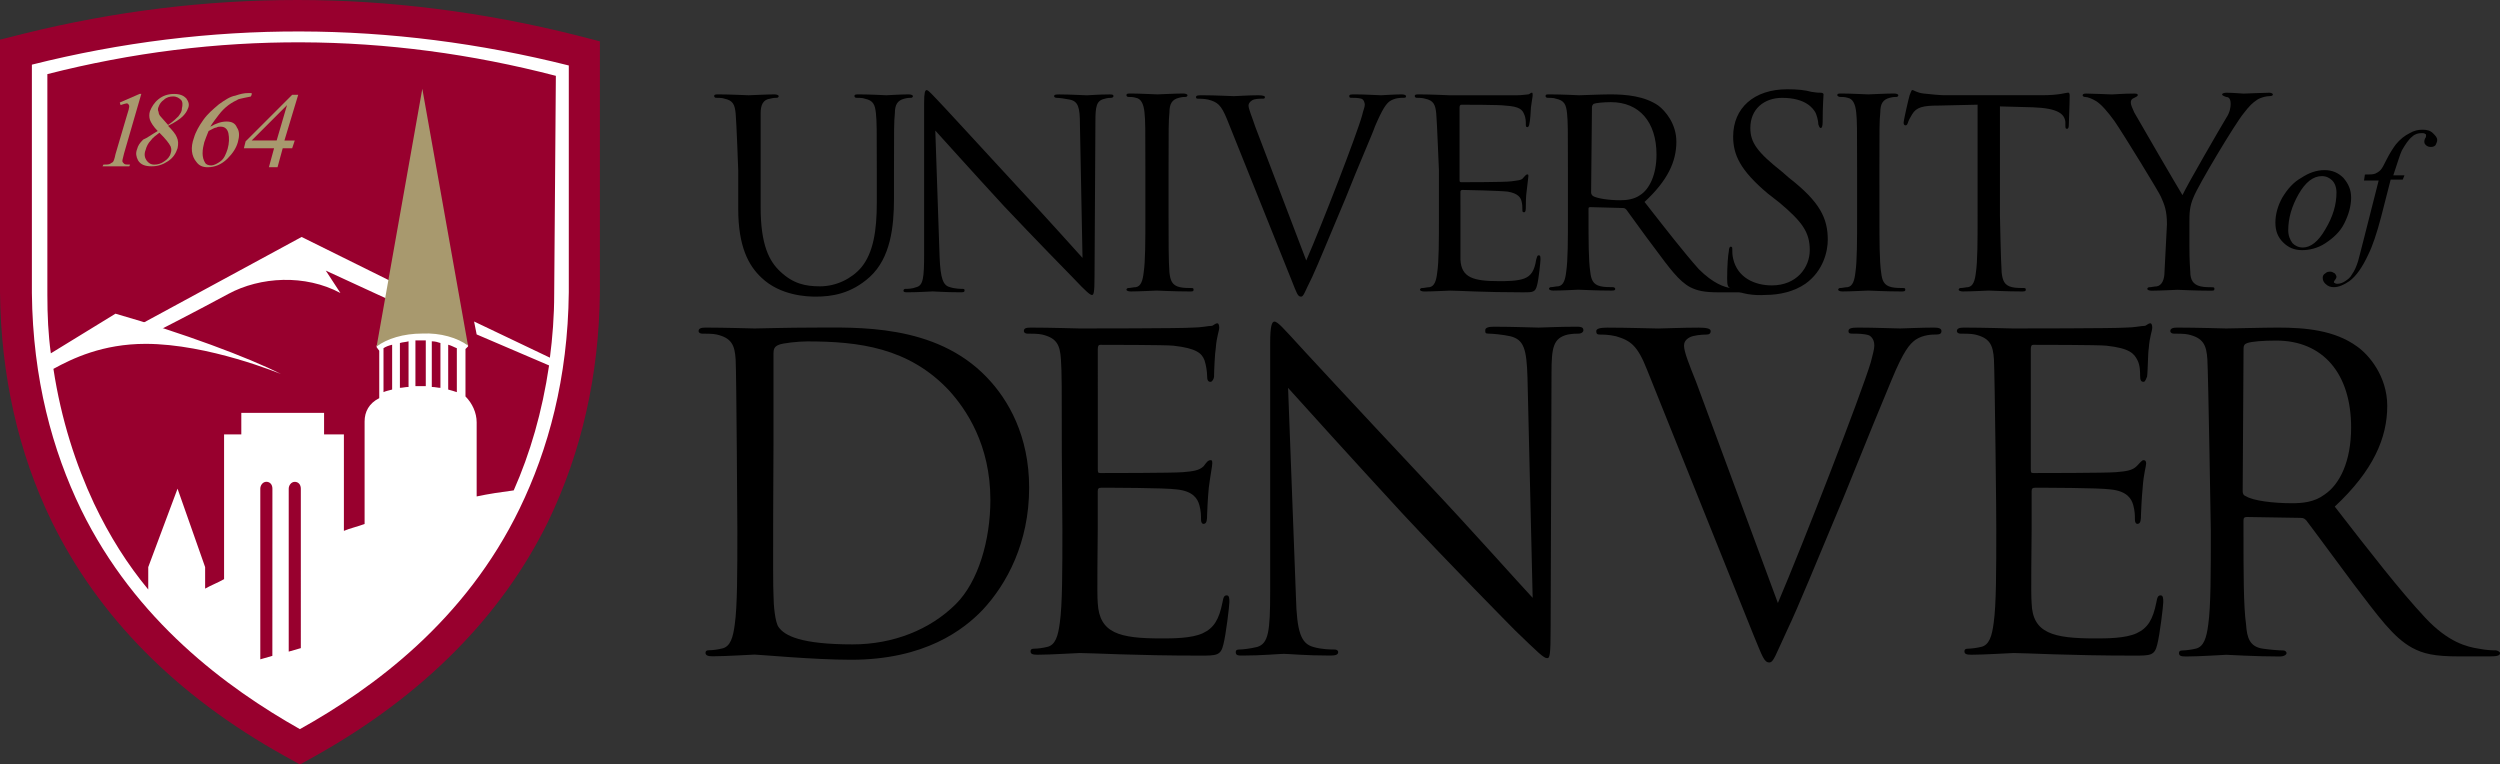 <?xml version="1.0" encoding="utf-8"?>
<!-- Generator: Adobe Illustrator 26.2.1, SVG Export Plug-In . SVG Version: 6.00 Build 0)  -->
<svg version="1.1" id="Layer_1" xmlns="http://www.w3.org/2000/svg" xmlns:xlink="http://www.w3.org/1999/xlink" x="0px" y="0px"
	 viewBox="0 0 512 156.56" style="enable-background:new 0 0 512 156.56;" xml:space="preserve">
<rect x="0" y="0" width="512" height="156.56" fill="#333333" stroke="none"/>
<style type="text/css">
	.st0{fill:#98002E;}
	.st1{fill:#A8996E;}
	.st2{fill:#FFFFFF;}
</style>
<g>
	<path class="st0" d="M118.09,7.24C99.2,2.47,79.78,0,60.9,0C42.19,0,23.48,2.29,4.94,6.88L0,8.12v51.72l0,0
		c0.18,16.95,3.71,32.83,10.59,46.95c9.53,19.42,25.42,35.66,47.66,48.01l3.18,1.77l3.18-1.77c22.06-12.36,38.13-28.59,47.66-48.01
		c6.88-14.3,10.41-30.01,10.59-46.95V8.47L118.09,7.24z"/>
	<path class="st1" d="M24.53,21l4.06-1.77h0.35l-3.53,12.18c-0.18,0.88-0.35,1.24-0.35,1.59c0,0.18,0.18,0.35,0.35,0.53
		c0.18,0.18,0.53,0.18,1.24,0.18l-0.18,0.35H21l0.18-0.35c0.71,0,1.06,0,1.41-0.18c0.18-0.18,0.35-0.18,0.53-0.35
		c0.18-0.18,0.35-0.71,0.53-1.59l2.29-7.77c0.35-1.06,0.53-1.77,0.53-1.94c0-0.18,0-0.35-0.18-0.53c-0.18-0.18-0.18-0.18-0.35-0.18
		c-0.18,0-0.71,0.18-1.24,0.35L24.53,21z"/>
	<path class="st1" d="M32.3,26.83c-0.88-0.88-1.41-1.77-1.59-2.29c-0.18-0.53-0.18-1.24,0-1.77c0.35-0.88,0.88-1.77,1.77-2.47
		c0.88-0.71,1.94-1.06,3.18-1.06c1.24,0,1.94,0.35,2.47,0.88c0.53,0.71,0.71,1.41,0.35,2.12c-0.18,0.53-0.53,1.06-1.06,1.59
		s-1.59,1.24-3,1.94c0.88,0.88,1.59,1.77,1.77,2.29c0.35,0.71,0.35,1.41,0.18,2.29c-0.35,1.06-0.88,1.94-1.94,2.65
		c-1.06,0.71-2.12,1.06-3.35,1.06c-1.41,0-2.29-0.35-2.82-1.24c-0.35-0.71-0.53-1.41-0.18-2.29c0.18-0.71,0.53-1.24,1.24-1.94
		C30.18,28.24,31.07,27.54,32.3,26.83z M32.65,27.18c-0.71,0.53-1.41,1.06-1.77,1.59c-0.53,0.53-0.88,1.24-1.06,1.94
		c-0.35,0.88-0.18,1.59,0.18,2.12c0.35,0.53,0.88,0.88,1.59,0.88s1.41-0.18,2.12-0.71c0.53-0.35,1.06-0.88,1.24-1.59
		c0.18-0.53,0.18-0.88,0-1.41C34.6,29.3,33.89,28.42,32.65,27.18z M34.42,25.59c1.06-0.71,1.77-1.41,2.12-1.77
		c0.35-0.53,0.71-0.88,0.71-1.59c0.18-0.71,0.18-1.41-0.18-1.77c-0.35-0.35-0.88-0.71-1.59-0.71s-1.41,0.18-1.94,0.71
		c-0.53,0.35-0.88,0.88-1.06,1.41c-0.18,0.35-0.18,0.71,0,1.06c0,0.35,0.18,0.71,0.53,1.06L34.42,25.59z"/>
	<path class="st1" d="M51.54,19.42l-0.18,0.35c-0.88,0.18-1.77,0.35-2.47,0.53c-0.71,0.35-1.41,0.71-2.12,1.24
		c-0.71,0.53-1.41,1.24-1.94,1.94c-0.53,0.71-1.24,1.59-1.77,2.47c1.24-0.71,2.29-1.06,3.35-1.06s1.77,0.35,2.12,1.24
		c0.53,0.71,0.53,1.77,0.18,3s-1.06,2.29-2.12,3.35c-1.24,1.24-2.65,1.77-4.06,1.77c-1.06,0-1.77-0.35-2.29-1.06
		c-1.06-1.24-1.24-3-0.53-4.94c0.35-1.24,1.06-2.47,1.94-3.71s1.94-2.12,3.18-3.18c1.24-0.88,2.29-1.59,3.35-1.77
		c1.06-0.35,1.77-0.53,2.65-0.53h0.71V19.42z M42.72,26.83c-0.35,0.88-0.71,1.77-0.88,2.29c-0.18,0.71-0.35,1.41-0.35,2.29
		c0,0.71,0.18,1.41,0.53,1.94c0.18,0.35,0.71,0.53,1.24,0.53c0.53,0,1.24-0.35,1.94-0.88c0.71-0.53,1.06-1.41,1.41-2.47
		c0.35-1.24,0.35-2.29,0.18-3.18c-0.18-0.88-0.71-1.41-1.59-1.41c-0.35,0-0.53,0-0.88,0.18C43.95,26.12,43.42,26.48,42.72,26.83z"/>
	<path class="st1" d="M60.37,28.77l-0.53,1.59H57.9l-1.06,3.88h-1.77l1.06-3.88h-6.18l0.35-1.41l9.53-9.53h1.24l-2.82,9.36H60.37z
		 M56.66,28.77l2.12-7.24l-7.24,7.24H56.66z"/>
	<path class="st2" d="M32.65,67.6c0,0,7.59-3.88,14.12-7.41s15.71-4.06,22.95-0.18l-3-4.59l13.41,6.18l0.53-3.71l-18.89-9.36
		L27.89,66.9L32.65,67.6z"/>
	<path class="st2" d="M6.53,13.24v46.78c0.18,17.65,4.24,32.3,10.06,44.3c11.12,22.77,29.83,36.54,44.83,45.01
		c15.18-8.47,33.89-22.24,45.01-45.19c5.82-12,9.88-26.65,10.06-44.3V13.41C79.96,4.24,43.07,4.06,6.53,13.24z M55.78,134.32
		l-2.47,0.71v-34.95c0-0.71,0.53-1.41,1.24-1.41c0.71,0,1.24,0.53,1.24,1.41C55.78,100.08,55.78,134.32,55.78,134.32z M61.6,132.74
		l-2.47,0.71v-33.36c0-0.71,0.53-1.41,1.24-1.41s1.24,0.53,1.24,1.41V132.74z M80.31,79.78c-0.71,0.18-1.41,0.35-1.77,0.53v-9
		c0.53-0.35,1.06-0.53,1.77-0.71V79.78z M83.67,79.25c-0.71,0-1.24,0.18-1.77,0.18v-9.18c0.53-0.18,1.24-0.18,1.77-0.35V79.25z
		 M86.14,79.08c-0.35,0-0.71,0-1.06,0v-9.36c0.35,0,0.71,0,1.06,0c0.35,0,0.71,0,1.06,0v9.36C86.67,79.08,86.31,79.08,86.14,79.08z
		 M88.43,79.25V69.9c0.71,0,1.24,0.18,1.77,0.35v9.18C89.67,79.43,89.14,79.25,88.43,79.25z M91.79,79.78V70.6
		c0.71,0.18,1.24,0.53,1.77,0.71v9C93.02,80.14,92.49,79.96,91.79,79.78z M113.5,60.19c0,4.59-0.35,9-0.88,13.06l-15.53-7.41
		l0.53,2.65l14.83,6.35c-1.41,9.53-3.88,18-7.24,25.59c-2.65,0.35-5.12,0.71-7.59,1.24l0,0V86.49l0,0c0-1.94-0.88-3.88-2.29-5.3
		v-8.12v-1.59l0.53-0.53V70.6c-2.12-1.59-5.47-2.65-9.36-2.65l0,0l0,0l0,0v0.18v0.18l0,0l0,0l0,0l0,0v-0.18v-0.18l0,0l0,0
		c-3.88,0-7.24,1.06-9.36,2.82v0.35l0.53,0.71v1.59l0,0v8.12c-2.12,1.06-3,2.82-3,4.77l0,0v21l0,0c-1.41,0.53-3,0.88-4.24,1.41
		V88.96h-4.06v-4.41H49.42v4.41h-3.53v29.65c-1.24,0.71-2.65,1.24-3.88,1.94v-4.41l-5.65-16.06l-6,16.06v4.59
		c-4.24-5.12-7.94-10.94-11.12-17.65c-3.71-7.94-6.71-17.12-8.3-27.54c3.88-2.12,10.06-5.12,18.89-5.12
		c12.89,0,27.71,6.18,27.71,6.18c-6.53-3.35-20.3-8.47-33.89-12.36l-13.24,8.12c-0.53-3.88-0.71-7.77-0.71-12V15.18
		c34.6-8.83,69.55-8.65,104.14,0.35L113.5,60.19z"/>
	<path class="st1" d="M95.85,70.78l-9.36-52.6l-9.36,52.78l0,0c2.12-1.59,5.47-2.65,9.36-2.65l0,0l0,0l0,0l0,0l0,0
		C90.2,68.13,93.73,69.19,95.85,70.78z"/>
</g>
<g>
	<path d="M150.66,23.21c-0.18-1.76-0.53-2.64-2.29-3c-0.35-0.18-1.41-0.18-1.76-0.18c-0.18,0-0.35-0.18-0.35-0.35
		c0-0.35,0.35-0.35,0.88-0.35c2.47,0,5.64,0.18,6.17,0.18s3.7-0.18,5.29-0.18c0.53,0,0.88,0.18,0.88,0.35s-0.18,0.35-0.35,0.35
		c-0.35,0-0.71,0-1.41,0.18c-1.41,0.18-1.94,1.23-1.94,3s0,3.17,0,11.63v7.58c0,7.76,1.76,11.1,4.05,13.22c2.64,2.47,5.11,3,8.11,3
		c3.35,0,6.52-1.59,8.46-3.88c2.47-3,3.17-7.58,3.17-13.22v-6.7c0-8.46,0-9.87-0.18-11.63s-0.53-2.64-2.29-3
		c-0.35-0.18-1.41-0.18-1.76-0.18c-0.18,0-0.35-0.18-0.35-0.35c0-0.35,0.35-0.35,0.88-0.35c2.47,0,5.46,0.18,5.64,0.18
		c0.35,0,2.82-0.18,4.58-0.18c0.53,0,0.88,0.18,0.88,0.35s-0.18,0.35-0.35,0.35c-0.35,0-0.71,0-1.41,0.18
		c-1.41,0.35-1.94,1.23-1.94,3c-0.18,1.76-0.18,3.17-0.18,11.63v5.82c0,5.82-0.71,12.16-4.94,16.04c-3.88,3.53-7.93,4.05-11.1,4.05
		c-1.76,0-7.23-0.18-11.1-3.88c-2.64-2.47-4.76-6.35-4.76-14.1v-7.93C151.19,34.84,150.83,24.97,150.66,23.21z"/>
	<path d="M192.43,52.64c0.18,4.41,0.71,5.82,2.12,6.17c1.06,0.35,2.29,0.35,2.64,0.35c0.35,0,0.35,0.18,0.35,0.35
		c0,0.35-0.35,0.35-0.88,0.35c-3,0-5.29-0.18-5.64-0.18c-0.53,0-2.82,0.18-5.11,0.18c-0.53,0-0.88,0-0.88-0.35
		c0-0.18,0.18-0.35,0.35-0.35c0.53,0,1.41,0,2.29-0.35c1.41-0.35,1.59-1.94,1.59-6.87V21.09c0-2.12,0.18-2.64,0.53-2.64
		c0.35,0,1.41,1.23,1.94,1.76c0.88,0.88,8.81,9.52,17.1,18.51c5.29,5.64,11.1,12.16,12.87,14.1l-0.53-27.32
		c0-3.53-0.35-4.76-2.12-5.11c-0.88-0.18-2.12-0.35-2.64-0.35c-0.35,0-0.53-0.18-0.53-0.35c0-0.35,0.53-0.35,1.06-0.35
		c2.47,0,4.94,0.18,5.64,0.18c0.53,0,2.29-0.18,4.58-0.18c0.53,0,0.88,0,0.88,0.35c0,0.18-0.18,0.35-0.53,0.35
		c-0.18,0-0.71,0-1.23,0.18c-1.76,0.35-1.94,1.59-1.94,4.76l-0.18,31.55c0,3.53-0.18,3.88-0.53,3.88c-0.35,0-1.06-0.53-3.88-3.53
		c-0.53-0.53-8.28-8.46-14.1-14.63c-6.17-6.7-12.34-13.57-14.1-15.51L192.43,52.64z"/>
	<path d="M239.32,44.18c0,5.11,0,9.34,0.18,11.63c0.18,1.59,0.53,2.64,2.12,3c0.71,0.18,1.94,0.18,2.47,0.18
		c0.35,0,0.35,0.18,0.35,0.35c0,0.35-0.18,0.35-0.88,0.35c-3,0-6.35-0.18-6.7-0.18c-0.18,0-3.7,0.18-5.29,0.18
		c-0.53,0-0.88-0.18-0.88-0.35s0.18-0.35,0.35-0.35c0.53,0,1.06-0.18,1.59-0.18c1.06-0.18,1.41-1.41,1.59-3
		c0.35-2.29,0.35-6.52,0.35-11.63v-9.52c0-8.46,0-9.87-0.18-11.63c-0.18-1.76-0.71-2.82-1.76-3c-0.53-0.18-1.23-0.18-1.59-0.18
		c-0.18,0-0.35-0.18-0.35-0.35c0-0.35,0.35-0.35,0.88-0.35c1.76,0,5.11,0.18,5.46,0.18s3.7-0.18,5.29-0.18
		c0.53,0,0.88,0.18,0.88,0.35s-0.18,0.35-0.35,0.35c-0.35,0-0.71,0-1.41,0.18c-1.41,0.35-1.94,1.23-1.94,3
		c-0.18,1.76-0.18,3.17-0.18,11.63L239.32,44.18L239.32,44.18z"/>
	<path d="M267.52,53.35c3.17-7.23,10.4-25.91,11.46-29.79c0.18-0.88,0.53-1.59,0.53-2.12c0-0.35-0.18-1.06-0.71-1.23
		c-0.71-0.18-1.41-0.18-1.94-0.18c-0.35,0-0.53,0-0.53-0.35c0-0.35,0.35-0.35,1.23-0.35c2.12,0,4.58,0.18,5.29,0.18
		c0.35,0,2.64-0.18,4.23-0.18c0.53,0,0.88,0.18,0.88,0.35c0,0.35-0.18,0.35-0.71,0.35c-0.35,0-1.59,0-2.64,0.71
		c-0.71,0.53-1.41,1.41-3,5.11c-0.53,1.59-3.35,7.93-5.99,14.63c-3.35,7.93-5.64,13.57-6.87,16.22c-1.59,3.17-1.76,4.05-2.29,4.05
		c-0.71,0-0.88-0.71-1.94-3.35l-13.22-32.96c-1.23-3-1.94-3.53-3.88-4.05c-0.88-0.18-1.76-0.18-2.12-0.18
		c-0.35,0-0.35-0.18-0.35-0.35c0-0.35,0.53-0.35,1.41-0.35c2.64,0,5.64,0.18,6.35,0.18c0.53,0,3-0.18,4.94-0.18
		c1.06,0,1.41,0.18,1.41,0.35c0,0.35-0.18,0.35-0.53,0.35c-0.53,0-1.59,0-2.12,0.35c-0.53,0.35-0.71,0.71-0.71,1.06
		c0,0.71,0.71,2.29,1.41,4.41L267.52,53.35z"/>
	<path d="M294.14,23.21c-0.18-1.76-0.53-2.64-2.29-3c-0.53-0.18-1.41-0.18-1.76-0.18c-0.18,0-0.35-0.18-0.35-0.35
		c0-0.35,0.35-0.35,0.88-0.35c2.47,0,5.82,0.18,6.17,0.18c0.35,0,12.69,0,13.92,0c1.06,0,1.94-0.18,2.29-0.18
		c0.18,0,0.53-0.35,0.71-0.35s0.18,0.18,0.18,0.53c0,0.35-0.18,1.06-0.35,2.47c0,0.53-0.18,3-0.35,3.53c0,0.18-0.18,0.53-0.35,0.53
		c-0.35,0-0.35-0.18-0.35-0.71c0-0.35,0-1.23-0.35-1.94c-0.35-0.88-0.88-1.59-3.88-1.76c-0.88-0.18-8.46-0.18-8.99-0.18
		c-0.18,0-0.35,0.18-0.35,0.53v14.81c0,0.35,0,0.53,0.35,0.53c0.71,0,8.99,0,10.22-0.18c1.23-0.18,2.12-0.18,2.47-0.71
		c0.35-0.35,0.53-0.71,0.88-0.71c0.18,0,0.18,0.18,0.18,0.35c0,0.35-0.18,1.23-0.35,3c-0.18,1.06-0.18,3-0.18,3.35
		c0,0.35,0,1.06-0.35,1.06c-0.35,0-0.35-0.18-0.35-0.53c0-0.53,0-1.06-0.18-1.76c-0.18-0.71-0.71-1.59-2.82-1.94
		c-1.41-0.18-8.46-0.35-9.34-0.35c-0.18,0-0.35,0.18-0.35,0.35V44c0,1.76,0,8.11,0,9.17c0.18,3.7,2.64,4.41,7.93,4.41
		c1.41,0,3.7,0,5.11-0.53c1.41-0.53,2.12-1.59,2.47-3.88c0.18-0.53,0.18-0.88,0.53-0.88s0.35,0.35,0.35,0.88
		c0,0.35-0.35,4.05-0.71,5.29c-0.35,1.41-0.88,1.41-2.82,1.41c-8.11,0-13.4-0.35-14.98-0.35c-0.35,0-3.7,0.18-5.29,0.18
		c-0.53,0-0.88-0.18-0.88-0.35s0.18-0.35,0.35-0.35c0.53,0,1.06-0.18,1.59-0.18c1.06-0.18,1.41-1.41,1.59-3
		c0.35-2.29,0.35-6.52,0.35-11.63v-9.34C294.67,34.84,294.31,24.97,294.14,23.21z"/>
	<path d="M321.11,34.84c0-8.46,0-9.87-0.18-11.63c-0.18-1.76-0.53-2.64-2.29-3c-0.35-0.18-1.41-0.18-1.76-0.18
		c-0.18,0-0.35-0.18-0.35-0.35c0-0.35,0.18-0.35,0.88-0.35c2.47,0,5.82,0.18,5.99,0.18c0.53,0,4.58-0.18,6.35-0.18
		c3.35,0,7.05,0.35,9.87,2.29c1.41,1.06,3.7,3.7,3.7,7.4c0,4.05-1.76,7.93-6.52,12.34c4.41,5.64,8.11,10.4,11.1,13.75
		c3,3,5.29,3.7,6.52,3.88c1.06,0.18,1.76,0.18,2.12,0.18c0.35,0,0.53,0.18,0.53,0.35c0,0.35-0.35,0.35-1.23,0.35h-3.88
		c-3,0-4.41-0.35-5.82-1.06c-2.29-1.23-4.23-3.88-7.23-7.93c-2.29-3-4.76-6.52-5.82-7.93c-0.18-0.18-0.35-0.35-0.71-0.35l-6.7-0.18
		c-0.35,0-0.35,0.18-0.35,0.35V44c0,5.11,0,9.34,0.35,11.63c0.18,1.59,0.53,2.64,2.12,3c0.71,0.18,1.94,0.18,2.47,0.18
		c0.35,0,0.53,0.18,0.53,0.35c0,0.35-0.35,0.35-0.88,0.35c-3,0-6.35-0.18-6.7-0.18c0,0-3.53,0.18-5.11,0.18
		c-0.53,0-0.88-0.18-0.88-0.35s0.18-0.35,0.35-0.35c0.53,0,1.06-0.18,1.59-0.18c1.06-0.18,1.41-1.41,1.59-3
		c0.35-2.29,0.35-6.52,0.35-11.63V34.84L321.11,34.84z M325.86,39.42c0,0.35,0.18,0.53,0.35,0.71c0.88,0.53,3.35,0.88,5.64,0.88
		c1.23,0,2.82-0.18,4.05-1.06c1.94-1.23,3.35-4.23,3.35-8.28c0-6.7-3.53-10.75-9.34-10.75c-1.59,0-3.17,0.18-3.53,0.35
		c-0.18,0.18-0.35,0.35-0.35,0.71L325.86,39.42z"/>
	<path d="M354.6,59.16c-0.71-0.35-0.88-0.53-0.88-2.12c0-2.64,0.18-4.76,0.35-5.64c0-0.53,0.18-0.88,0.35-0.88
		c0.35,0,0.35,0.18,0.35,0.53c0,0.53,0,1.23,0.18,1.94c0.88,3.88,4.41,5.46,7.93,5.46c5.11,0,7.76-3.7,7.76-7.23
		c0-3.7-1.59-5.82-6.17-9.69L362,39.6c-5.64-4.76-7.05-7.93-7.05-11.63c0-5.82,4.23-9.69,11.1-9.69c2.12,0,3.7,0.18,4.94,0.53
		c1.06,0.18,1.41,0.18,1.94,0.18c0.35,0,0.53,0.18,0.53,0.35c0,0.35-0.18,2.12-0.18,5.64c0,0.88-0.18,1.23-0.35,1.23
		c-0.35,0-0.35-0.35-0.53-0.71c0-0.71-0.35-2.12-0.71-2.64c-0.35-0.53-1.76-2.82-6.7-2.82c-3.7,0-6.52,2.29-6.52,6.17
		c0,3,1.41,4.94,6.52,8.99l1.41,1.23c6.35,4.94,7.93,8.28,7.93,12.69c0,2.29-0.88,6.35-4.58,8.99c-2.29,1.59-5.29,2.29-8.11,2.29
		C359.18,60.57,356.71,60.22,354.6,59.16z"/>
	<path d="M384.91,44.18c0,5.11,0,9.34,0.35,11.63c0.18,1.59,0.53,2.64,2.12,3c0.71,0.18,1.94,0.18,2.47,0.18
		c0.35,0,0.35,0.18,0.35,0.35c0,0.35-0.35,0.35-0.88,0.35c-3,0-6.35-0.18-6.7-0.18c-0.35,0-3.7,0.18-5.29,0.18
		c-0.53,0-0.88-0.18-0.88-0.35s0.18-0.35,0.35-0.35c0.53,0,1.06-0.18,1.59-0.18c1.06-0.18,1.41-1.41,1.59-3
		c0.35-2.29,0.35-6.52,0.35-11.63v-9.52c0-8.46,0-9.87-0.18-11.63s-0.71-2.82-1.76-3c-0.53-0.18-1.23-0.18-1.59-0.18
		c-0.18,0-0.53-0.18-0.53-0.35c0-0.35,0.35-0.35,0.88-0.35c1.76,0,5.11,0.18,5.46,0.18c0.35,0,3.7-0.18,5.29-0.18
		c0.53,0,0.88,0.18,0.88,0.35s-0.18,0.35-0.35,0.35c-0.35,0-0.71,0-1.41,0.18c-1.41,0.35-1.94,1.23-1.94,3
		c-0.18,1.76-0.18,3.17-0.18,11.63L384.91,44.18L384.91,44.18z"/>
	<path d="M409.94,55.81c0.18,1.59,0.53,2.64,2.12,3c0.71,0.18,1.94,0.18,2.47,0.18c0.35,0,0.35,0.18,0.35,0.35
		c0,0.35-0.35,0.35-0.88,0.35c-3,0-6.35-0.18-6.7-0.18c-0.18,0-3.7,0.18-5.29,0.18c-0.53,0-0.88-0.18-0.88-0.35s0.18-0.35,0.35-0.35
		c0.53,0,1.23-0.18,1.59-0.18c1.06-0.18,1.41-1.41,1.59-3c0.35-2.29,0.35-6.52,0.35-11.63V21.44l-7.93,0.18
		c-3.35,0-4.58,0.35-5.46,1.76c-0.53,0.88-0.71,1.23-0.88,1.76c-0.18,0.53-0.35,0.53-0.53,0.53s-0.35-0.18-0.35-0.53
		c0-0.53,1.06-5.11,1.23-5.64c0.18-0.35,0.35-1.06,0.53-1.06c0.35,0,0.88,0.53,2.29,0.71c1.59,0.18,3.53,0.35,4.23,0.35h20.09
		c3.53,0,4.94-0.53,5.29-0.53s0.35,0.35,0.35,0.71c0,1.59-0.18,5.29-0.18,5.99c0,0.53-0.18,0.71-0.35,0.71
		c-0.35,0-0.35-0.18-0.35-0.88v-0.53c-0.18-1.59-1.41-2.82-6.7-3l-6.7-0.18v22.39C409.59,44.18,409.77,53.52,409.94,55.81z"/>
	<path d="M443.79,45.94c0-2.82-0.53-4.05-1.23-5.64c-0.35-0.88-7.58-12.69-9.52-15.51c-1.41-1.94-2.64-3.35-3.7-4.05
		c-0.88-0.53-1.76-0.88-2.29-0.88c-0.35,0-0.53-0.18-0.53-0.35c0-0.18,0.18-0.35,0.71-0.35c1.06,0,5.11,0.18,5.29,0.18
		c0.35,0,2.47-0.18,4.58-0.18c0.71,0,0.71,0.18,0.71,0.35c0,0.18-0.35,0.35-0.71,0.53c-0.53,0.18-0.71,0.53-0.71,0.88
		c0,0.71,0.35,1.23,0.71,2.12c0.88,1.59,8.99,15.51,9.87,16.92c1.06-2.29,7.93-14.1,8.99-15.86c0.71-1.06,0.88-2.12,0.88-2.82
		s-0.18-1.41-0.88-1.41c-0.53-0.18-0.88-0.35-0.88-0.53c0-0.18,0.35-0.35,0.88-0.35c1.41,0,3.17,0.18,3.53,0.18
		c0.35,0,4.23-0.18,5.29-0.18c0.35,0,0.71,0.18,0.71,0.35c0,0.18-0.18,0.35-0.71,0.35c-0.53,0-1.59,0.18-2.47,0.71
		c-1.06,0.71-1.59,1.23-2.82,2.82c-1.76,2.12-9.34,14.81-10.22,17.1c-0.88,1.94-0.88,3.53-0.88,5.29v4.58c0,0.88,0,3.17,0.18,5.46
		c0,1.59,0.53,2.64,2.12,3c0.71,0.18,1.94,0.18,2.47,0.18c0.35,0,0.35,0.18,0.35,0.35c0,0.35-0.18,0.35-0.88,0.35
		c-3,0-6.35-0.18-6.7-0.18c-0.18,0-3.7,0.18-5.29,0.18c-0.53,0-0.88-0.18-0.88-0.35s0.18-0.35,0.35-0.35c0.53,0,1.06-0.18,1.59-0.18
		c1.06-0.18,1.59-1.41,1.59-3C443.43,53.35,443.79,45.94,443.79,45.94z"/>
	<path d="M481.51,40.48c0,1.76-0.53,3.53-1.41,5.29s-2.29,3-3.88,4.05c-1.59,1.06-3.35,1.41-4.76,1.41c-1.59,0-2.82-0.53-3.88-1.59
		S466,47.35,466,45.59s0.53-3.53,1.41-5.11c1.06-1.76,2.29-3.17,3.88-4.05c1.59-1.06,3.17-1.59,4.76-1.59s2.82,0.53,3.88,1.59
		C480.98,37.66,481.51,38.89,481.51,40.48z M478.51,39.42c0-1.06-0.35-1.94-0.88-2.47c-0.53-0.53-1.23-0.88-2.12-0.88
		c-1.76,0-3.35,1.23-4.76,3.7c-1.41,2.47-2.12,4.94-2.12,7.4c0,1.06,0.35,1.94,0.88,2.64c0.53,0.53,1.23,0.88,2.12,0.88
		c1.59,0,3.17-1.23,4.58-3.7C477.8,44.36,478.51,41.89,478.51,39.42z"/>
	<path d="M492.08,36.78h-2.47l-1.94,7.58c-0.88,3.35-1.76,5.99-2.64,7.76c-1.23,2.64-2.47,4.41-3.88,5.46
		c-1.06,0.71-2.12,1.23-3.17,1.23c-0.71,0-1.23-0.18-1.76-0.71c-0.35-0.35-0.53-0.71-0.53-1.23c0-0.35,0.18-0.71,0.53-0.88
		c0.35-0.35,0.71-0.35,1.06-0.35c0.35,0,0.53,0.18,0.88,0.35c0.18,0.18,0.35,0.53,0.35,0.71s-0.18,0.53-0.35,0.71
		c-0.18,0.18-0.18,0.35-0.18,0.35c0,0.18,0,0.18,0.18,0.18c0.18,0.18,0.35,0.18,0.53,0.18c0.53,0,1.06-0.18,1.59-0.53
		c0.53-0.35,1.06-0.71,1.41-1.41c0.53-0.71,0.88-1.59,1.23-2.64c0.18-0.53,0.53-2.12,1.23-4.76l3-11.81h-3l0.18-1.23
		c1.06,0,1.59,0,2.12-0.18c0.35-0.18,0.71-0.35,1.06-0.71c0.35-0.35,0.71-1.06,1.23-2.12c0.71-1.41,1.41-2.47,1.94-3.17
		c0.88-1.06,1.76-1.76,2.82-2.29c0.88-0.53,1.76-0.71,2.64-0.71c0.88,0,1.59,0.18,2.12,0.71c0.53,0.53,0.88,0.88,0.88,1.41
		c0,0.35-0.18,0.71-0.35,1.06c-0.35,0.35-0.71,0.35-1.06,0.35c-0.35,0-0.71-0.18-0.88-0.35c-0.18-0.18-0.35-0.35-0.35-0.71
		c0-0.18,0-0.35,0.18-0.71c0.18-0.18,0.18-0.53,0.18-0.53c0-0.18,0-0.35-0.18-0.35c-0.18-0.18-0.35-0.18-0.71-0.18
		c-0.71,0-1.41,0.18-1.94,0.71c-0.71,0.53-1.41,1.59-2.12,2.82c-0.35,0.71-0.88,2.47-1.76,5.11h2.29L492.08,36.78z"/>
	<path d="M150.66,73.62c-0.18-3-0.88-4.41-3.88-5.11c-0.71-0.18-2.29-0.18-3-0.18c-0.35,0-0.71-0.18-0.71-0.53
		c0-0.53,0.53-0.71,1.41-0.71c4.05,0,9.52,0.18,10.05,0.18c1.06,0,6.7-0.18,11.99-0.18c8.81,0,25.03-0.88,35.61,10.22
		c4.41,4.58,8.64,11.99,8.64,22.56c0,11.28-4.58,19.74-9.52,25.03c-3.88,4.05-11.81,10.22-26.97,10.22
		c-7.58,0-18.86-1.06-19.74-1.06c-0.35,0-5.99,0.35-8.64,0.35c-0.88,0-1.41-0.18-1.41-0.71c0-0.35,0.18-0.53,0.71-0.53
		c0.88,0,1.94-0.18,2.64-0.35c1.76-0.35,2.29-2.29,2.64-4.94c0.53-3.7,0.53-10.75,0.53-19.21
		C151.01,108.69,150.83,76.44,150.66,73.62z M158.41,121.74c0,2.29,0.35,5.82,1.06,6.7c1.23,1.76,4.58,3.53,15.16,3.53
		c8.28,0,15.86-3,21.15-8.28c4.58-4.58,7.05-13.04,7.05-21.33c0-11.28-4.94-18.51-8.46-22.39c-8.28-8.81-18.51-10.05-29.08-10.05
		c-1.76,0-5.11,0.35-5.82,0.71c-0.88,0.35-1.06,0.88-1.06,1.76c0,3,0,12.16,0,18.86C158.41,91.24,158.24,120.15,158.41,121.74z"/>
	<path d="M217.46,92.83c0-13.92,0-16.39-0.18-19.21c-0.18-3-0.88-4.41-3.88-5.11c-0.71-0.18-2.29-0.18-3-0.18
		c-0.35,0-0.71-0.18-0.71-0.53c0-0.53,0.35-0.71,1.41-0.71c4.05,0,9.52,0.18,10.05,0.18c0.71,0,21.15,0,23.09-0.18
		c1.76,0,3.17-0.35,3.88-0.35c0.35,0,0.71-0.53,1.23-0.53c0.18,0,0.35,0.35,0.35,0.88c0,0.71-0.53,1.76-0.71,4.23
		c-0.18,0.88-0.35,4.76-0.35,5.82c0,0.35-0.35,1.06-0.71,1.06c-0.53,0-0.71-0.35-0.71-1.23c0-0.71-0.18-2.12-0.53-3.17
		c-0.53-1.41-1.59-2.47-6.35-3c-1.59-0.18-13.92-0.18-14.98-0.18c-0.35,0-0.53,0.18-0.53,0.88V96c0,0.71,0,0.88,0.53,0.88
		c1.06,0,14.81,0,16.92-0.18c2.12-0.18,3.35-0.35,4.23-1.23c0.53-0.71,0.88-1.23,1.41-1.23c0.35,0,0.35,0.18,0.35,0.71
		c0,0.53-0.35,2.12-0.71,4.94c-0.18,1.76-0.35,5.11-0.35,5.64c0,0.71,0,1.76-0.71,1.76c-0.35,0-0.53-0.35-0.53-0.88
		c0-0.88,0-1.76-0.35-3c-0.35-1.23-1.23-2.82-4.58-3.17c-2.47-0.35-13.92-0.35-15.51-0.35c-0.53,0-0.71,0.18-0.71,0.71v7.76
		c0,3-0.18,13.4,0,15.16c0.35,6.17,4.41,7.23,13.04,7.23c2.29,0,6.17,0,8.46-1.06c2.29-1.06,3.35-2.82,4.05-6.35
		c0.18-1.06,0.35-1.41,0.88-1.41c0.53,0,0.53,0.71,0.53,1.41c0,0.71-0.71,6.7-1.23,8.64c-0.53,2.29-1.41,2.29-4.76,2.29
		c-13.4,0-22.21-0.53-24.68-0.53c-0.53,0-5.99,0.35-8.64,0.35c-1.06,0-1.41-0.18-1.41-0.71c0-0.35,0.18-0.53,0.71-0.53
		c0.88,0,1.94-0.18,2.64-0.35c1.76-0.35,2.29-2.29,2.64-4.94c0.53-3.7,0.53-10.75,0.53-19.21L217.46,92.83z"/>
	<path d="M265.41,122.27c0.18,7.23,1.06,9.52,3.53,10.22c1.76,0.53,3.7,0.53,4.41,0.53c0.35,0,0.71,0.18,0.71,0.53
		c0,0.53-0.53,0.71-1.59,0.71c-5.11,0-8.64-0.35-9.52-0.35s-4.58,0.35-8.46,0.35c-0.88,0-1.41,0-1.41-0.71
		c0-0.35,0.18-0.53,0.71-0.53c0.71,0,2.29-0.18,3.7-0.53c2.29-0.71,2.64-3.17,2.64-11.28V70.27c0-3.53,0.35-4.41,0.88-4.41
		c0.71,0,2.29,1.94,3.17,2.82c1.41,1.59,14.63,15.86,28.38,30.49c8.81,9.34,18.51,20.27,21.33,23.27l-1.06-45.12
		c-0.18-5.82-0.71-7.76-3.53-8.46c-1.59-0.35-3.7-0.53-4.41-0.53c-0.71,0-0.71-0.18-0.71-0.71c0-0.53,0.71-0.71,1.76-0.71
		c4.05,0,8.28,0.18,9.17,0.18c1.06,0,3.88-0.18,7.58-0.18c0.88,0,1.59,0,1.59,0.71c0,0.35-0.35,0.71-1.06,0.71
		c-0.53,0-1.06,0-2.12,0.18c-3,0.71-3.35,2.64-3.35,7.93l-0.18,52c0,5.82-0.18,6.35-0.71,6.35c-0.71,0-1.76-1.06-6.52-5.64
		c-0.88-0.88-13.75-13.92-23.27-24.15c-10.22-11.1-20.27-22.21-23.27-25.56L265.41,122.27z"/>
	<path d="M364.11,123.5c5.11-11.99,17.1-42.83,19.04-49.35c0.35-1.41,0.71-2.64,0.71-3.35c0-0.71-0.18-1.59-1.06-2.12
		c-1.06-0.35-2.47-0.35-3.35-0.35c-0.53,0-0.88,0-0.88-0.53c0-0.53,0.53-0.71,1.94-0.71c3.53,0,7.58,0.18,8.64,0.18
		c0.53,0,4.41-0.18,6.87-0.18c1.06,0,1.59,0.18,1.59,0.71c0,0.53-0.35,0.71-1.06,0.71c-0.71,0-2.64,0-4.23,1.06
		c-1.23,0.88-2.47,2.29-4.94,8.28c-1.06,2.47-5.46,13.22-9.87,24.15c-5.46,13.04-9.34,22.56-11.46,26.97
		c-2.47,5.29-2.82,6.7-3.7,6.7c-1.06,0-1.41-1.23-3.17-5.46l-21.86-54.47c-1.94-4.94-3.35-5.99-6.35-6.87
		c-1.41-0.35-2.82-0.35-3.35-0.35c-0.53,0-0.71-0.18-0.71-0.71s0.88-0.71,2.29-0.71c4.23,0,9.34,0.18,10.4,0.18
		c0.88,0,4.94-0.18,8.28-0.18c1.59,0,2.47,0.18,2.47,0.71s-0.35,0.71-0.88,0.71c-1.06,0-2.64,0.18-3.35,0.53
		c-1.06,0.53-1.23,1.23-1.23,1.76c0,1.23,1.06,3.88,2.47,7.4L364.11,123.5z"/>
	<path d="M408.36,73.62c-0.18-3-0.88-4.41-3.88-5.11c-0.71-0.18-2.29-0.18-3-0.18c-0.35,0-0.71-0.18-0.71-0.53
		c0-0.53,0.53-0.71,1.41-0.71c4.05,0,9.52,0.18,10.05,0.18c0.53,0,21.15,0,23.09-0.18c1.76,0,3.17-0.35,3.88-0.35
		c0.35,0,0.71-0.53,1.23-0.53c0.18,0,0.35,0.35,0.35,0.88c0,0.71-0.53,1.76-0.71,4.23c-0.18,0.88-0.18,4.76-0.35,5.82
		c-0.18,0.35-0.35,1.06-0.71,1.06c-0.53,0-0.71-0.35-0.71-1.23c0-0.71,0-2.12-0.53-3.17c-0.71-1.41-1.59-2.47-6.35-3
		c-1.59-0.18-13.92-0.18-14.98-0.18c-0.35,0-0.53,0.18-0.53,0.88V96c0,0.71,0,0.88,0.53,0.88c1.06,0,14.81,0,16.92-0.18
		c2.12-0.18,3.35-0.35,4.23-1.23c0.71-0.71,1.06-1.23,1.41-1.23c0.35,0,0.53,0.18,0.53,0.71c0,0.53-0.53,2.12-0.71,4.94
		c-0.18,1.76-0.35,5.11-0.35,5.64c0,0.71,0,1.76-0.71,1.76c-0.35,0-0.53-0.35-0.53-0.88c0-0.88,0-1.76-0.35-3
		c-0.35-1.23-1.23-2.82-4.58-3.17c-2.47-0.35-13.92-0.35-15.51-0.35c-0.53,0-0.71,0.18-0.71,0.71v7.76c0,3-0.18,13.4,0,15.16
		c0.18,6.17,4.41,7.23,13.04,7.23c2.29,0,6.17,0,8.46-1.06c2.29-1.06,3.35-2.82,4.05-6.35c0.18-1.06,0.35-1.41,0.88-1.41
		s0.53,0.71,0.53,1.41c0,0.71-0.71,6.7-1.23,8.64c-0.53,2.29-1.41,2.29-4.76,2.29c-13.4,0-22.21-0.53-24.68-0.53
		c-0.53,0-5.99,0.35-8.64,0.35c-1.06,0-1.41-0.18-1.41-0.71c0-0.35,0.18-0.53,0.71-0.53c0.71,0,1.94-0.18,2.64-0.35
		c1.76-0.35,2.29-2.29,2.64-4.94c0.53-3.7,0.53-10.75,0.53-19.21C408.89,108.34,408.53,76.44,408.36,73.62z"/>
	<path d="M452.07,73.62c-0.18-3-0.88-4.41-3.88-5.11c-0.71-0.18-2.29-0.18-3-0.18c-0.35,0-0.71-0.18-0.71-0.53
		c0-0.53,0.53-0.71,1.41-0.71c4.05,0,9.69,0.18,10.05,0.18c1.06,0,7.76-0.18,10.58-0.18c5.64,0,11.63,0.53,16.22,3.88
		c2.29,1.59,6.17,5.99,6.17,12.16c0,6.52-2.82,13.22-10.75,20.62c7.23,9.34,13.4,17.27,18.51,22.74c4.76,5.11,8.64,5.99,10.93,6.35
		c1.76,0.35,3,0.35,3.53,0.35c0.35,0,0.88,0.35,0.88,0.53c0,0.53-0.53,0.71-2.12,0.71h-6.35c-4.94,0-7.23-0.53-9.52-1.76
		c-3.88-2.12-6.87-6.35-11.99-13.04c-3.7-4.94-7.93-10.75-9.69-13.04c-0.35-0.35-0.53-0.53-1.23-0.53l-10.93-0.18
		c-0.53,0-0.71,0.18-0.71,0.71v2.12c0,8.46,0,15.51,0.53,19.21c0.18,2.64,0.71,4.58,3.53,4.94c1.23,0.18,3.17,0.35,4.05,0.35
		c0.53,0,0.71,0.35,0.71,0.53c0,0.35-0.53,0.71-1.41,0.71c-4.94,0-10.58-0.35-10.93-0.35c-0.18,0-5.64,0.35-8.28,0.35
		c-1.06,0-1.41-0.18-1.41-0.71c0-0.35,0.18-0.53,0.71-0.53c0.71,0,1.94-0.18,2.64-0.35c1.76-0.35,2.29-2.29,2.64-4.94
		c0.53-3.7,0.53-10.75,0.53-19.21C452.78,108.69,452.25,76.44,452.07,73.62z M459.3,100.59c0,0.53,0.18,0.88,0.71,1.06
		c1.41,0.88,5.46,1.41,9.34,1.41c2.12,0,4.58-0.18,6.7-1.76c3.17-2.12,5.46-6.87,5.46-13.75c0-11.1-5.82-17.8-15.33-17.8
		c-2.64,0-5.11,0.18-5.99,0.53c-0.53,0.18-0.71,0.53-0.71,1.06L459.3,100.59z"/>
</g>
</svg>
